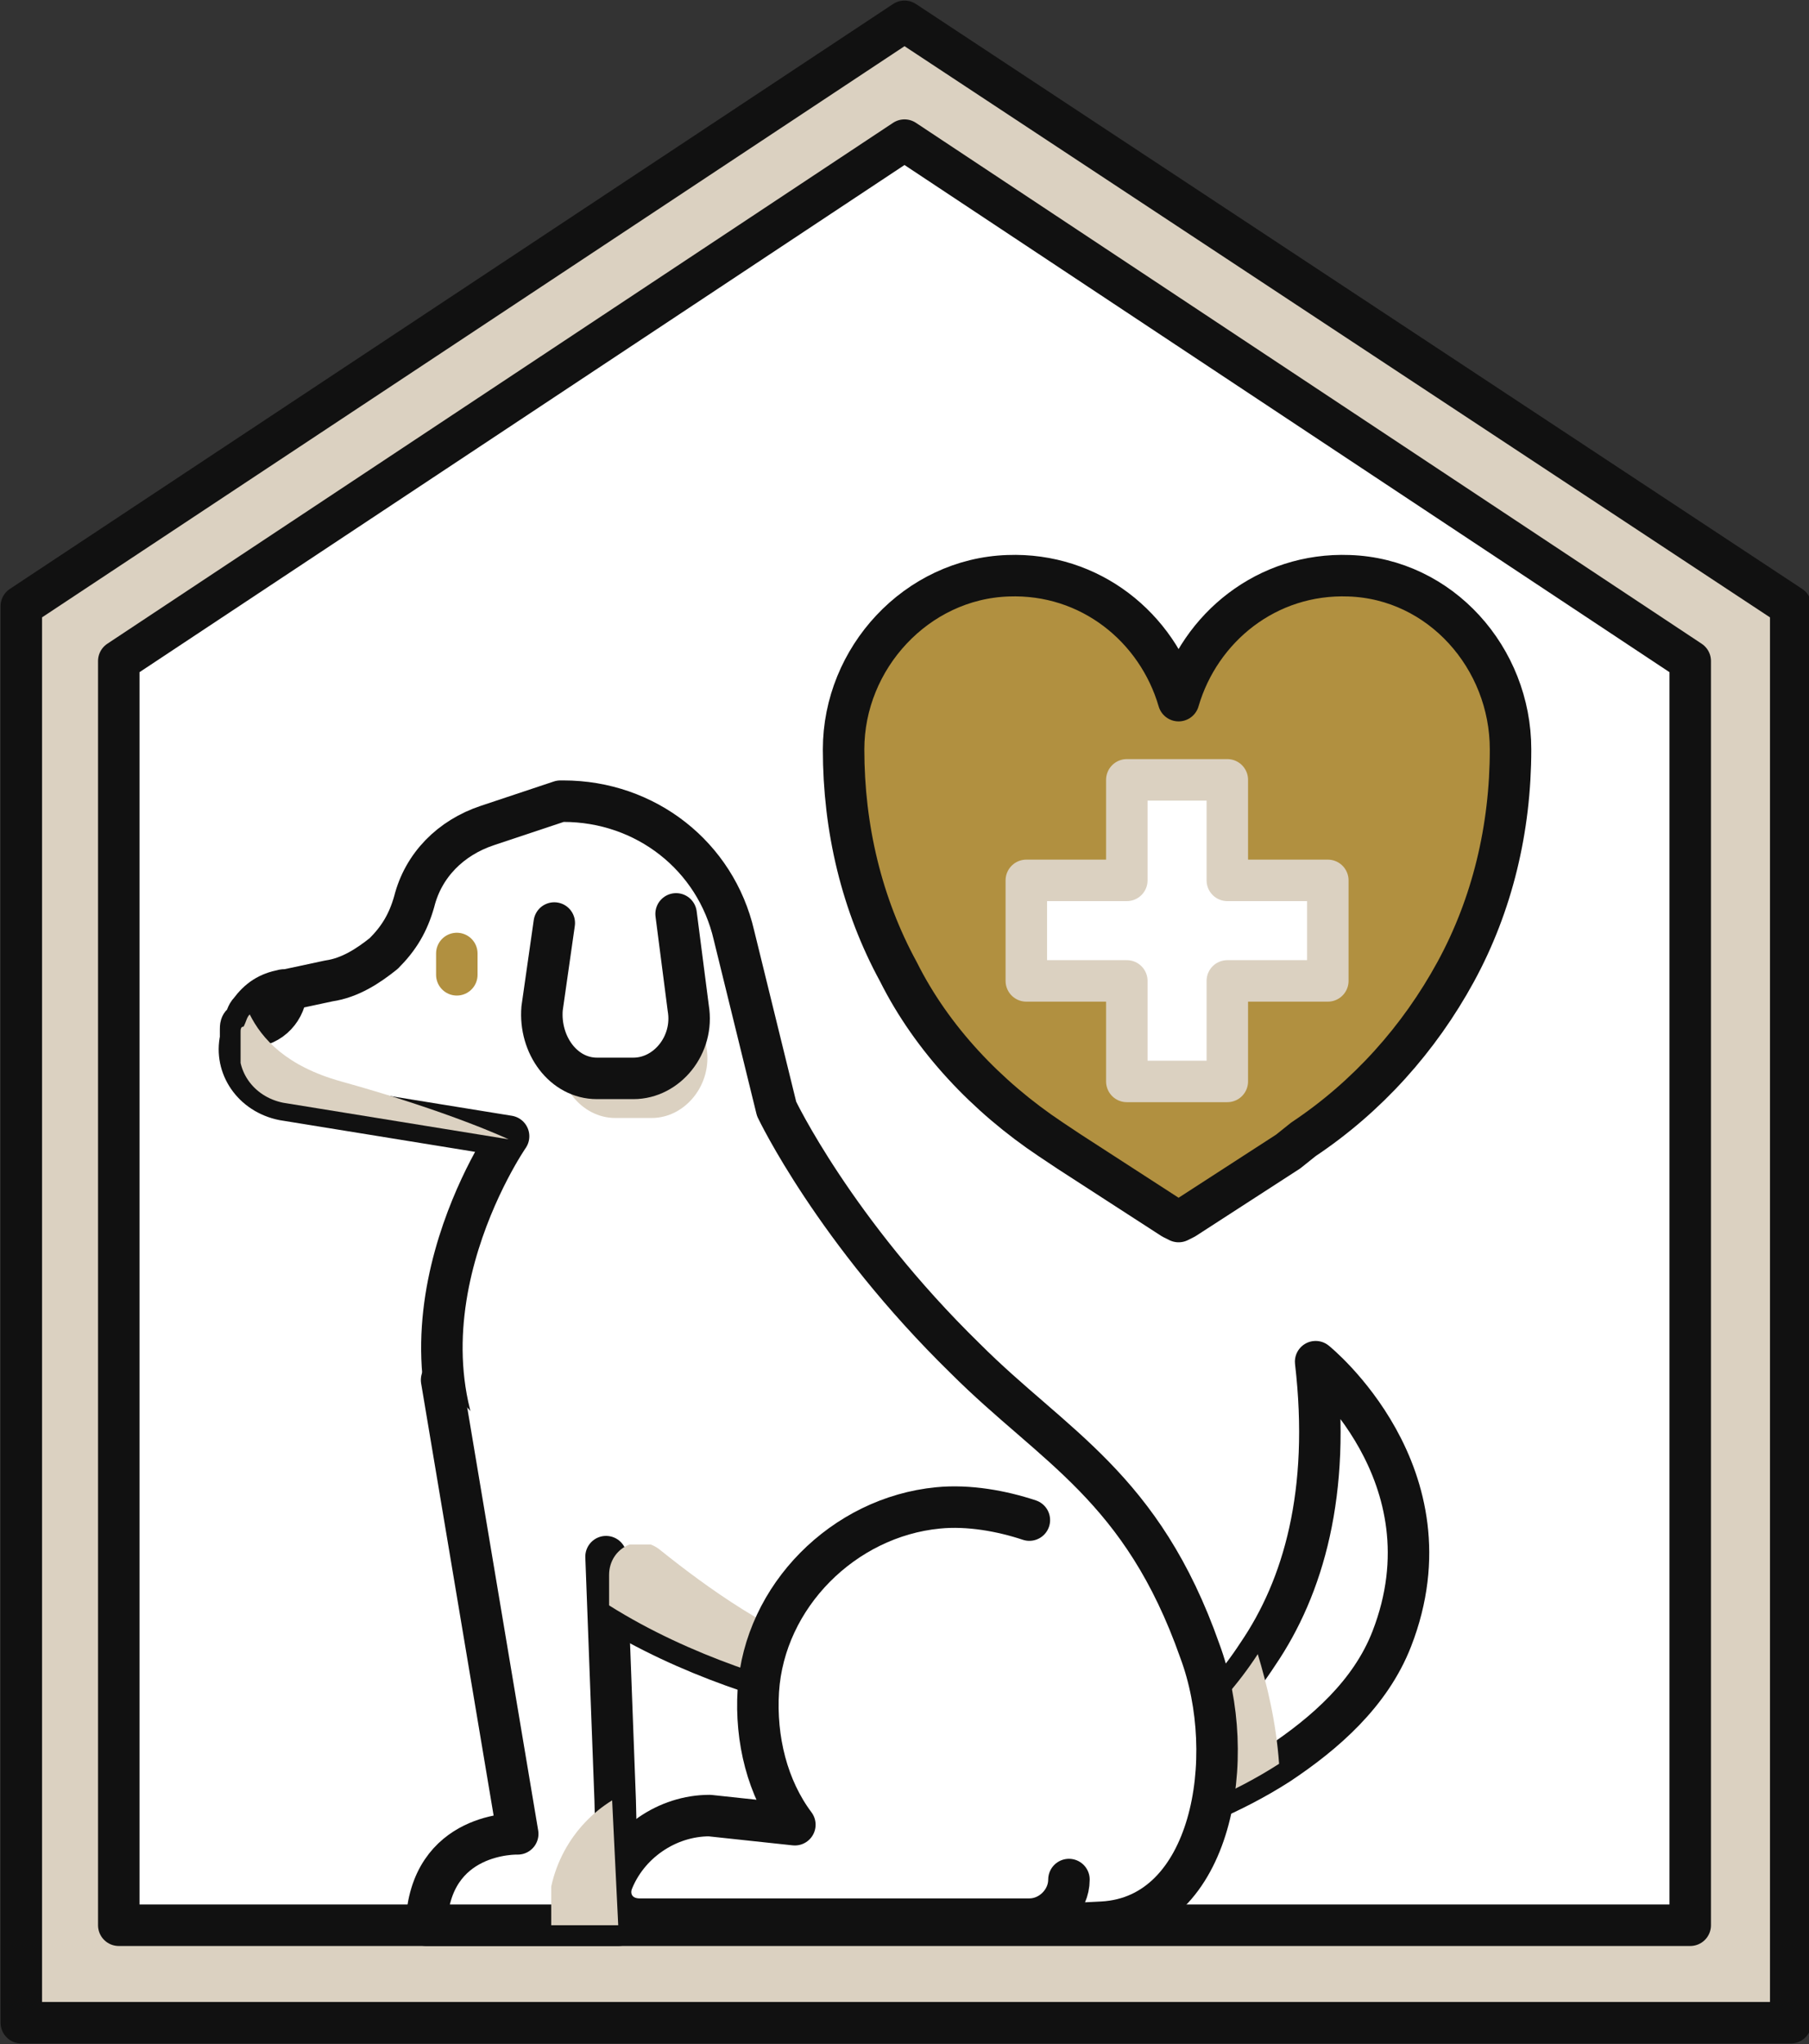 <?xml version="1.0" encoding="utf-8"?>
<!-- Generator: Adobe Illustrator 23.0.3, SVG Export Plug-In . SVG Version: 6.00 Build 0)  -->
<svg version="1.1" id="레이어_1" xmlns="http://www.w3.org/2000/svg" xmlns:xlink="http://www.w3.org/1999/xlink" x="0px"
	 y="0px" viewBox="0 0 59.4 67.1" style="enable-background:new 0 0 59.4 67.1;" xml:space="preserve">
<rect x="0" y="0" width="59.4" height="67.1" fill="#333333" stroke="none"/>
<style type="text/css">
	.st0{clip-path:url(#SVGID_2_);fill:#DBD1C1;}
	.st1{clip-path:url(#SVGID_2_);}
	.st2{clip-path:url(#SVGID_4_);fill:none;stroke:#111111;stroke-width:1.362;stroke-linejoin:round;stroke-miterlimit:10;}
	.st3{clip-path:url(#SVGID_2_);fill:#FFFFFF;}
	
		.st4{clip-path:url(#SVGID_2_);fill:none;stroke:#111111;stroke-width:1.362;stroke-linecap:round;stroke-linejoin:round;stroke-miterlimit:10;}
	.st5{clip-path:url(#SVGID_6_);fill:#FFFFFF;}
	
		.st6{clip-path:url(#SVGID_6_);fill:none;stroke:#111111;stroke-width:1.362;stroke-linecap:round;stroke-linejoin:round;stroke-miterlimit:10;}
	.st7{clip-path:url(#SVGID_6_);}
	.st8{clip-path:url(#SVGID_8_);fill:#DBD1C1;}
	.st9{clip-path:url(#SVGID_10_);fill:#DBD1C1;}
	
		.st10{clip-path:url(#SVGID_6_);fill:none;stroke:#B19040;stroke-width:1.362;stroke-linecap:round;stroke-linejoin:round;stroke-miterlimit:10;}
	.st11{clip-path:url(#SVGID_12_);fill:#DBD1C1;}
	.st12{clip-path:url(#SVGID_14_);fill:#DBD1C1;}
	.st13{clip-path:url(#SVGID_16_);fill:#DBD1C1;}
	.st14{clip-path:url(#SVGID_6_);fill:#B19040;}
	.st15{clip-path:url(#SVGID_6_);fill:none;stroke:#111111;stroke-width:1.362;stroke-linejoin:round;stroke-miterlimit:10;}
	
		.st16{clip-path:url(#SVGID_6_);fill:none;stroke:#DBD1C1;stroke-width:1.362;stroke-linecap:round;stroke-linejoin:round;stroke-miterlimit:10;}
</style>
<g>
	<defs>
		<rect id="SVGID_1_" width="59.4" height="67.1"/>
	</defs>
	<clipPath id="SVGID_2_">
		<use xlink:href="#SVGID_1_"  style="overflow:visible;"/>
	</clipPath>
	<polygon class="st0" points="0.7,19.9 0.7,66.4 58.8,66.4 58.8,19.9 29.7,0.7 	"/>
	<g class="st1">
		<defs>
			<rect id="SVGID_3_" y="0" width="59.4" height="67.1"/>
		</defs>
		<clipPath id="SVGID_4_">
			<use xlink:href="#SVGID_3_"  style="overflow:visible;"/>
		</clipPath>
		<polygon class="st2" points="0.7,66.4 0.7,19.9 29.7,0.7 58.8,19.9 58.8,66.4 		"/>
	</g>
	<polygon class="st3" points="55.5,63.2 3.9,63.2 3.9,21.7 29.7,4.6 55.5,21.7 	"/>
	<polygon class="st4" points="55.5,63.2 3.9,63.2 3.9,21.7 29.7,4.6 55.5,21.7 	"/>
	<g class="st1">
		<defs>
			<rect id="SVGID_5_" y="0" width="59.4" height="67.1"/>
		</defs>
		<clipPath id="SVGID_6_">
			<use xlink:href="#SVGID_5_"  style="overflow:visible;"/>
		</clipPath>
		<path class="st5" d="M45.7,53.8c-0.7,1.8-2.2,3.1-3.7,4.1c-3.1,2-6.8,2.6-6.8,2.6l-0.7-1c0,0,4.2-1.2,6.8-5.2
			c1.5-2.2,2.4-5.3,1.9-9.6C43.2,44.7,47.8,48.4,45.7,53.8"/>
		<path class="st6" d="M45.7,53.8c-0.7,1.8-2.2,3.1-3.7,4.1c-3.1,2-6.8,2.6-6.8,2.6l-0.7-1c0,0,4.2-1.2,6.8-5.2
			c1.5-2.2,2.4-5.3,1.9-9.6C43.2,44.7,47.8,48.4,45.7,53.8z"/>
		<g class="st7">
			<g>
				<defs>
					<rect id="SVGID_7_" x="34.5" y="54.3" width="7.5" height="6.2"/>
				</defs>
				<clipPath id="SVGID_8_">
					<use xlink:href="#SVGID_7_"  style="overflow:visible;"/>
				</clipPath>
				<path class="st8" d="M42,57.9c-3.1,2-6.8,2.6-6.8,2.6l-0.7-1c0,0,4.2-1.2,6.8-5.2C41.6,55.3,41.9,56.5,42,57.9"/>
			</g>
		</g>
		<path class="st5" d="M36.2,63.1c-1.7,0.1-3.4,0.1-4.7-0.3c-3.7-1-2.2-6.8-2.2-6.8s-0.6-0.1-1.7-0.3c-1.9-0.4-5-1.3-7.7-3
			c-1.5-0.9-2.8-2-3.8-3.4c-3.9-5.5,0.6-12,0.6-12l-7.4-1.2c-1-0.2-1.6-1.1-1.4-2l0-0.3c0-0.1,0-0.2,0.1-0.2
			c0.1-0.2,0.1-0.3,0.2-0.4c0.3-0.4,0.6-0.6,1.1-0.7l0.1,0l1.4-0.3c0.7-0.1,1.3-0.5,1.8-0.9c0.5-0.5,0.8-1,1-1.7
			c0.3-1.2,1.2-2.1,2.4-2.5l2.4-0.8h0.1c2.7,0,5,1.8,5.6,4.4l1.4,5.7c0,0,1.9,4,6.2,8.2c2.9,2.9,5.8,4.2,7.7,9.6
			C40.7,57.7,39.8,62.9,36.2,63.1"/>
		<path class="st6" d="M36.2,63.1c-1.7,0.1-3.4,0.1-4.7-0.3c-3.7-1-2.2-6.8-2.2-6.8s-0.6-0.1-1.7-0.3c-1.9-0.4-5-1.3-7.7-3
			c-1.5-0.9-2.8-2-3.8-3.4c-3.9-5.5,0.6-12,0.6-12l-7.4-1.2c-1-0.2-1.6-1.1-1.4-2l0-0.3c0-0.1,0-0.2,0.1-0.2
			c0.1-0.2,0.1-0.3,0.2-0.4c0.3-0.4,0.6-0.6,1.1-0.7l0.1,0l1.4-0.3c0.7-0.1,1.3-0.5,1.8-0.9c0.5-0.5,0.8-1,1-1.7
			c0.3-1.2,1.2-2.1,2.4-2.5l2.4-0.8h0.1c2.7,0,5,1.8,5.6,4.4l1.4,5.7c0,0,1.9,4,6.2,8.2c2.9,2.9,5.8,4.2,7.7,9.6
			C40.7,57.7,39.8,62.9,36.2,63.1z"/>
		<path class="st5" d="M9.4,32.5c0,0.6-0.5,1.2-1.2,1.2c-0.1,0-0.2,0-0.2,0C8.3,33.1,8.8,32.6,9.4,32.5L9.4,32.5
			C9.4,32.5,9.4,32.5,9.4,32.5"/>
		<path class="st6" d="M9.4,32.5c0,0.6-0.5,1.2-1.2,1.2c-0.1,0-0.2,0-0.2,0C8.3,33.1,8.8,32.6,9.4,32.5L9.4,32.5
			C9.4,32.5,9.4,32.5,9.4,32.5z"/>
		<g class="st7">
			<g>
				<defs>
					<rect id="SVGID_9_" x="18.4" y="31.3" width="4.9" height="5.4"/>
				</defs>
				<clipPath id="SVGID_10_">
					<use xlink:href="#SVGID_9_"  style="overflow:visible;"/>
				</clipPath>
				<path class="st9" d="M22.8,31.3l0.4,3.1c0.2,1.2-0.7,2.3-1.8,2.3h-1.2c-1.1,0-2-1.1-1.8-2.3l0.4-2.8"/>
			</g>
		</g>
		<path class="st5" d="M19.9,51.1l0.3,8l0.1,4.1h-6.3c0.1-3.1,3-3,3-3l-2.5-14.9"/>
		<path class="st6" d="M19.9,51.1l0.3,8l0.1,4.1h-6.3c0.1-3.1,3-3,3-3l-2.5-14.9"/>
		<line class="st5" x1="15" y1="31.3" x2="15" y2="32"/>
		<line class="st10" x1="15" y1="31.3" x2="15" y2="32"/>
		<g class="st7">
			<g>
				<defs>
					<rect id="SVGID_11_" x="20" y="50.7" width="7.7" height="5"/>
				</defs>
				<clipPath id="SVGID_12_">
					<use xlink:href="#SVGID_11_"  style="overflow:visible;"/>
				</clipPath>
				<path class="st11" d="M27.7,55.7c-1.9-0.4-5-1.3-7.7-3v-1c0-0.9,1-1.4,1.7-0.8c1.5,1.2,3.7,2.8,5.8,3.4
					C27.4,54.3,27.5,55,27.7,55.7"/>
			</g>
		</g>
		<path class="st5" d="M33.8,49.9c-0.9-0.3-2-0.5-3-0.4c-3.1,0.3-5.7,2.9-5.9,6c-0.1,1.6,0.3,3.2,1.2,4.4l-2.8-0.3
			c-1.4,0-2.7,0.9-3.2,2.2c-0.2,0.6,0.2,1.2,0.9,1.2h12.8c0.7,0,1.3-0.6,1.3-1.3"/>
		<path class="st6" d="M33.8,49.9c-0.9-0.3-2-0.5-3-0.4c-3.1,0.3-5.7,2.9-5.9,6c-0.1,1.6,0.3,3.2,1.2,4.4l-2.8-0.3
			c-1.4,0-2.7,0.9-3.2,2.2c-0.2,0.6,0.2,1.2,0.9,1.2h12.8c0.7,0,1.3-0.6,1.3-1.3"/>
		<g class="st7">
			<g>
				<defs>
					<rect id="SVGID_13_" x="7.9" y="33.2" width="8.8" height="4.2"/>
				</defs>
				<clipPath id="SVGID_14_">
					<use xlink:href="#SVGID_13_"  style="overflow:visible;"/>
				</clipPath>
				<path class="st12" d="M16.7,37.4l-7.4-1.2c-1-0.2-1.6-1.1-1.4-2l0-0.3c0-0.1,0-0.2,0.1-0.2c0.1-0.2,0.1-0.3,0.2-0.4
					c0.4,0.8,1.2,1.7,3,2.2C14.8,36.5,16.7,37.4,16.7,37.4"/>
			</g>
		</g>
		<g class="st7">
			<g>
				<defs>
					<rect id="SVGID_15_" x="18.1" y="59.1" width="2.3" height="4.1"/>
				</defs>
				<clipPath id="SVGID_16_">
					<use xlink:href="#SVGID_15_"  style="overflow:visible;"/>
				</clipPath>
				<path class="st13" d="M20.3,63.2h-2.3c-0.1-1.8,0.8-3.3,2.1-4.1L20.3,63.2z"/>
			</g>
		</g>
		<path class="st5" d="M22.2,30l0.4,3.1c0.2,1.2-0.7,2.3-1.8,2.3h-1.2c-1.1,0-1.9-1.1-1.8-2.3l0.4-2.8"/>
		<path class="st6" d="M22.2,30l0.4,3.1c0.2,1.2-0.7,2.3-1.8,2.3h-1.2c-1.1,0-1.9-1.1-1.8-2.3l0.4-2.8"/>
		<path class="st14" d="M49.6,24.6c0,2.6-0.6,5.1-1.8,7.3c-1.2,2.2-2.9,4.1-5,5.5l-0.5,0.4L38.9,40l-0.2,0.1L38.5,40l-3.4-2.2
			l-0.6-0.4c-2.1-1.4-3.9-3.3-5-5.5c-1.2-2.2-1.8-4.7-1.8-7.3c0-3,2.4-5.6,5.4-5.7c2.7-0.1,4.9,1.7,5.6,4.1c0.7-2.4,2.9-4.2,5.6-4.1
			C47.3,19,49.6,21.6,49.6,24.6"/>
		<path class="st15" d="M49.6,24.6c0,2.6-0.6,5.1-1.8,7.3c-1.2,2.2-2.9,4.1-5,5.5l-0.5,0.4L38.9,40l-0.2,0.1L38.5,40l-3.4-2.2
			l-0.6-0.4c-2.1-1.4-3.9-3.3-5-5.5c-1.2-2.2-1.8-4.7-1.8-7.3c0-3,2.4-5.6,5.4-5.7c2.7-0.1,4.9,1.7,5.6,4.1c0.7-2.4,2.9-4.2,5.6-4.1
			C47.3,19,49.6,21.6,49.6,24.6z"/>
		<polygon class="st5" points="43.6,28.9 40.3,28.9 40.3,25.6 37,25.6 37,28.9 33.7,28.9 33.7,32.2 37,32.2 37,35.5 40.3,35.5 
			40.3,32.2 43.6,32.2 		"/>
		<polygon class="st16" points="43.6,28.9 40.3,28.9 40.3,25.6 37,25.6 37,28.9 33.7,28.9 33.7,32.2 37,32.2 37,35.5 40.3,35.5 
			40.3,32.2 43.6,32.2 		"/>
	</g>
</g>
</svg>

